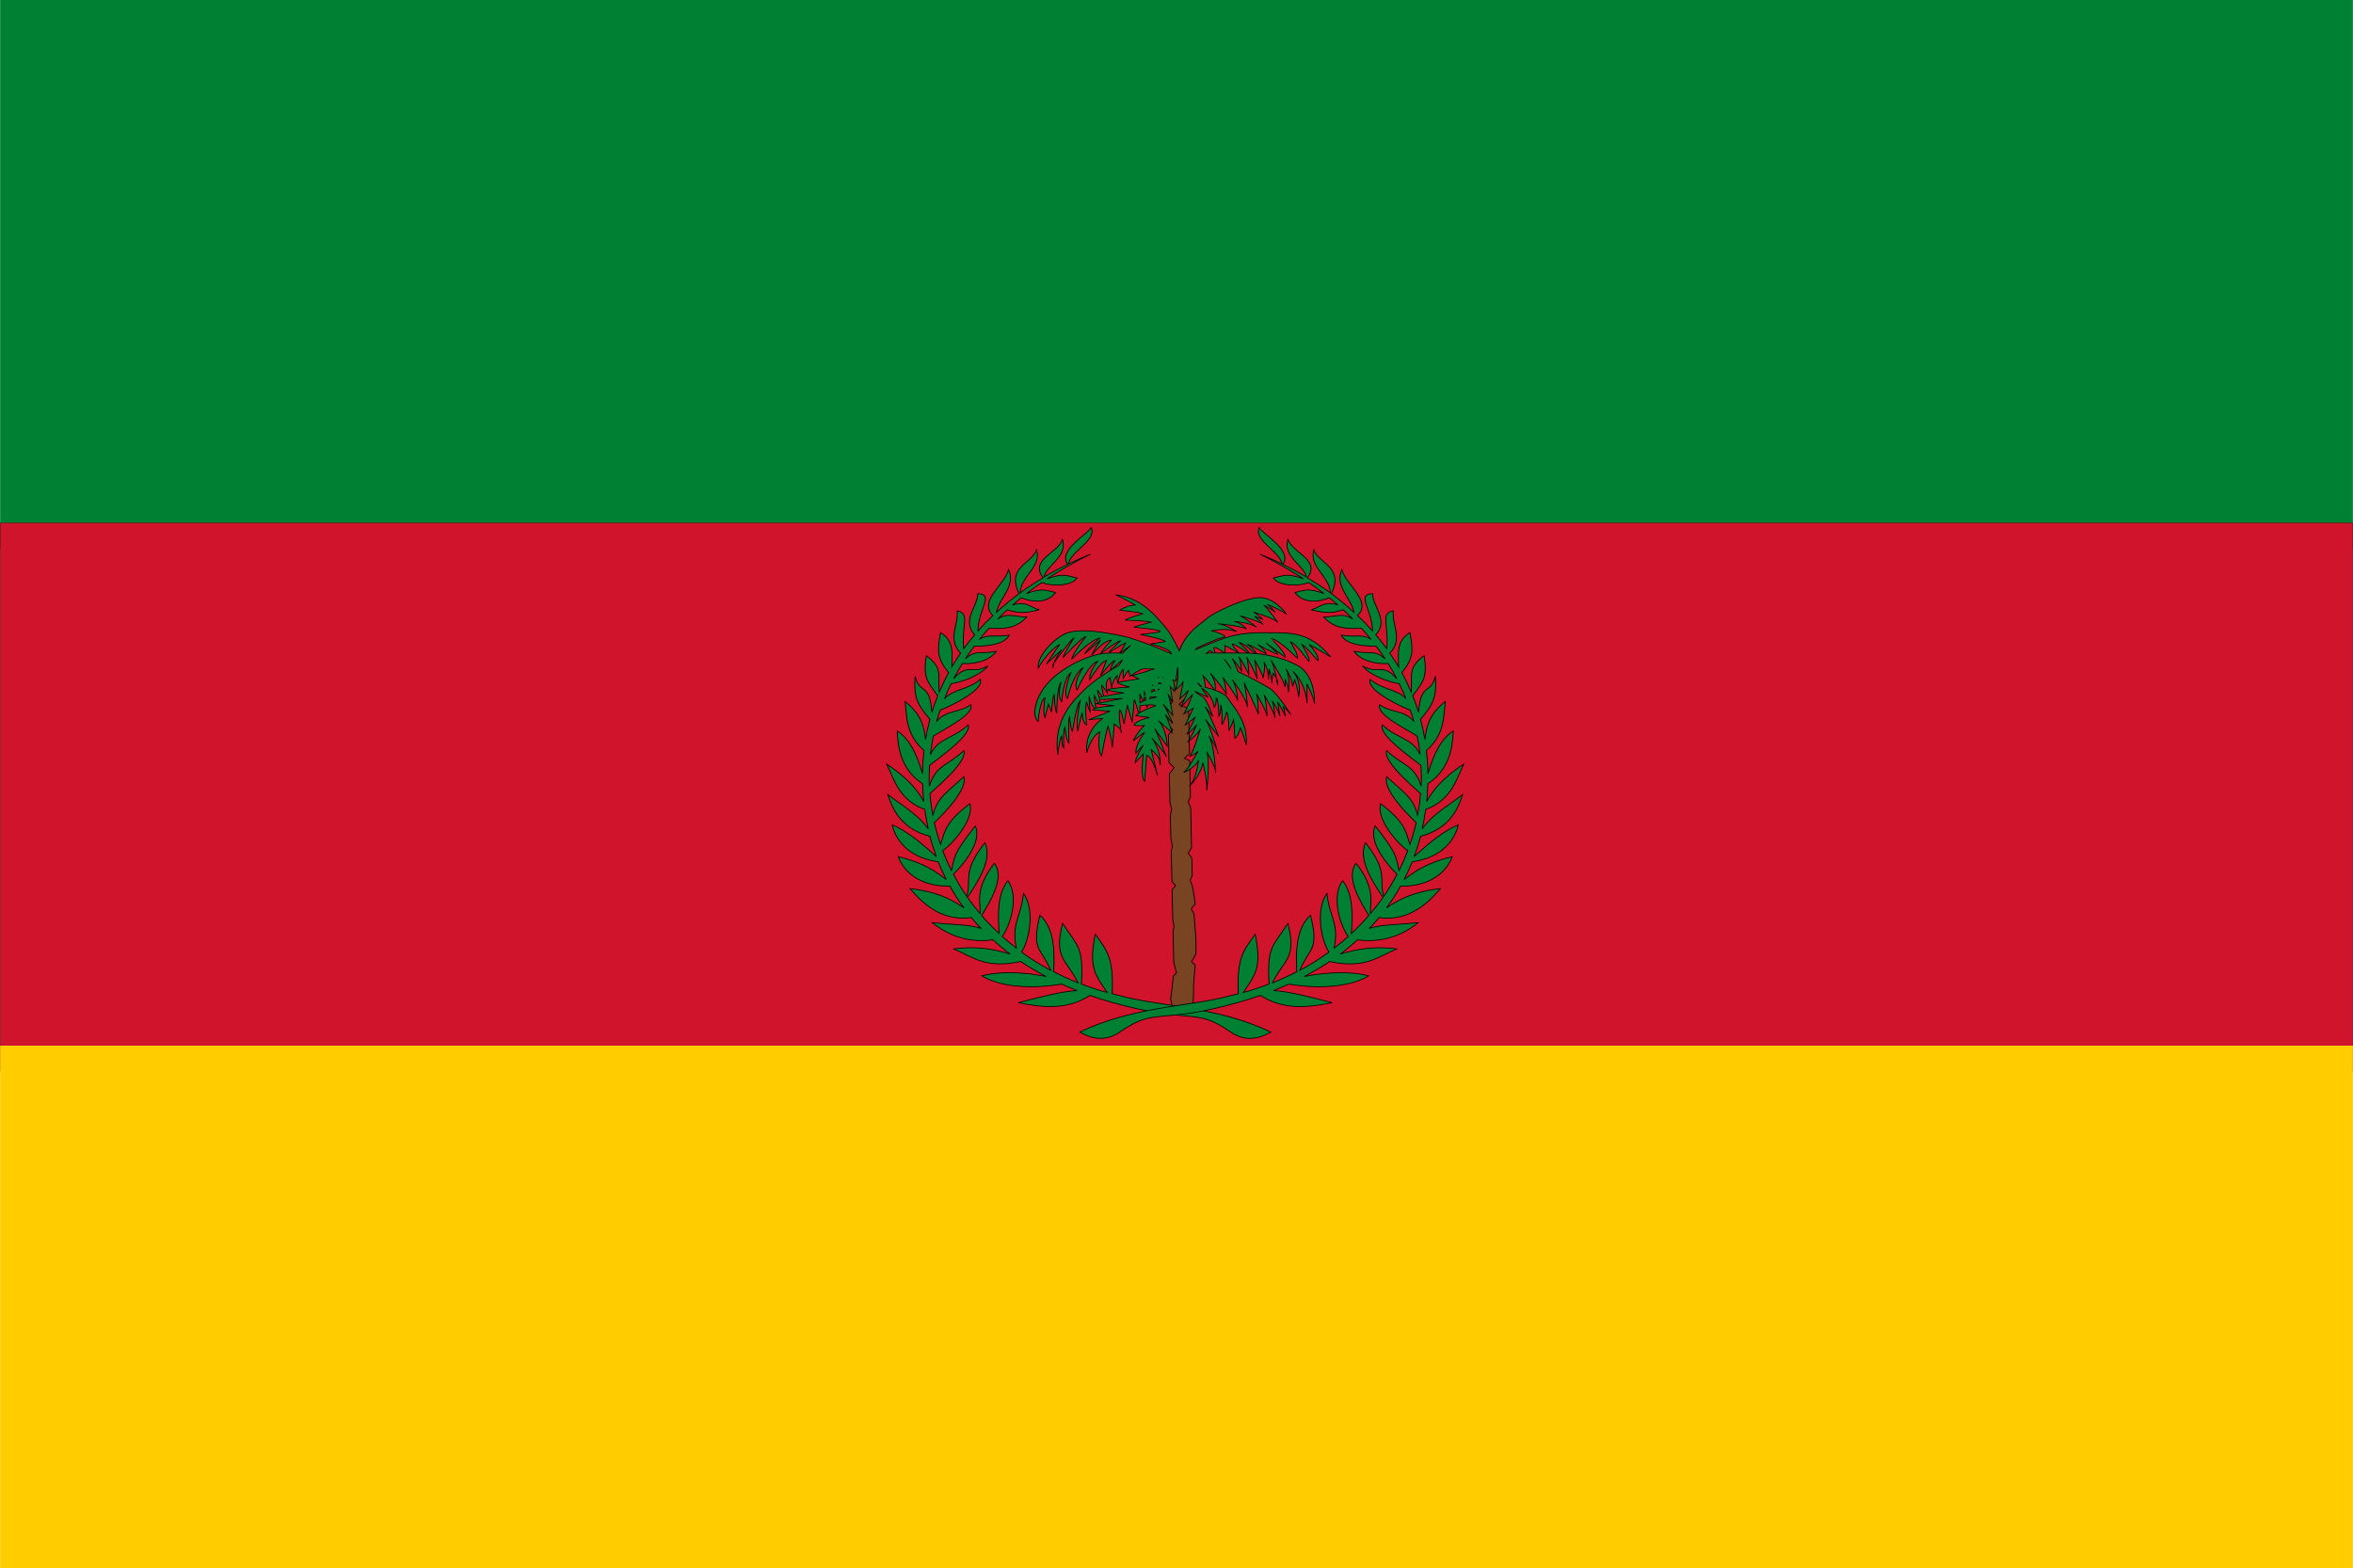 <?xml version="1.0" encoding="UTF-8" standalone="no"?>
<!-- Created with Inkscape (http://www.inkscape.org/) -->

<svg
   xmlns:dc="http://purl.org/dc/elements/1.1/"
   xmlns:cc="http://creativecommons.org/ns#"
   xmlns:rdf="http://www.w3.org/1999/02/22-rdf-syntax-ns#"
   xmlns:svg="http://www.w3.org/2000/svg"
   xmlns="http://www.w3.org/2000/svg"
   xmlns:sodipodi="http://sodipodi.sourceforge.net/DTD/sodipodi-0.dtd"
   xmlns:inkscape="http://www.inkscape.org/namespaces/inkscape"
   width="900.094"
   height="600"
   id="svg23286"
   version="1.1"
   inkscape:version="0.48.2 r9819"
   sodipodi:docname="Documento nuevo 11">
  <defs
     id="defs23288" />
  <sodipodi:namedview
     id="base"
     pagecolor="#ffffff"
     bordercolor="#666666"
     borderopacity="1.0"
     inkscape:pageopacity="0.0"
     inkscape:pageshadow="2"
     inkscape:zoom="0.53295625"
     inkscape:cx="558.26094"
     inkscape:cy="310.83061"
     inkscape:document-units="px"
     inkscape:current-layer="layer1"
     showgrid="false"
     fit-margin-top="0"
     fit-margin-left="0"
     fit-margin-right="0"
     fit-margin-bottom="0"
     inkscape:window-width="1280"
     inkscape:window-height="974"
     inkscape:window-x="-8"
     inkscape:window-y="-8"
     inkscape:window-maximized="1" />
  <g
     inkscape:label="Capa 1"
     inkscape:groupmode="layer"
     id="layer1"
     transform="translate(215.766,47.638)">
    <g
       id="g23227"
       transform="translate(8619.837,-1741.954)">
      <g
         id="g12775-1"
         transform="translate(-7091.135,6.133)">
        <rect
           style="fill:#008033;fill-opacity:1"
           id="rect5621-740-7"
           height="210"
           width="900"
           x="-1744.417"
           y="1688.184" />
        <rect
           style="fill:#cf142b;fill-opacity:1;stroke:#000000;stroke-width:0.1;stroke-miterlimit:4;stroke-opacity:1;stroke-dasharray:none"
           id="rect5623-94-4"
           height="210"
           width="900"
           y="1888.184"
           x="-1744.417" />
        <rect
           style="fill:#ffcc00;fill-opacity:1"
           id="rect5625-8-0"
           height="200"
           width="900"
           y="2088.184"
           x="-1744.417" />
      </g>
      <g
         transform="translate(-2.6026669e-5,4.7638021e-6)"
         id="g23201">
        <g
           id="g23056"
           transform="matrix(0.346,0,0,0.31,-5556.503,1109.783)"
           style="stroke-width:0.916;stroke-miterlimit:4;stroke-dasharray:none">
          <path
             id="path11860"
             style="fill:#784421;fill-opacity:1;stroke:#000000;stroke-width:0.916;stroke-miterlimit:4;stroke-opacity:1;stroke-dasharray:none;display:inline"
             d="m -8163.901,2723.845 c 0.135,6.752 0.236,13.505 0.371,20.256 l -10.235,10.777 10.606,5.189 c 0.368,18.459 0.751,36.919 1.112,55.38 l -5.636,5.887 5.785,2.794 c 0.287,14.703 0.604,29.402 0.89,44.105 l -2.529,7.043 2.752,6.827 c 0.324,16.665 0.633,33.328 0.964,49.992 l -3.788,6.144 4.084,6.428 c 0.142,7.152 0.31,14.302 0.445,21.453 l -2.268,5.53 2.491,7.641 c 0,0.066 0,0.133 0,0.2 1.371,7.346 2.395,14.704 3.115,22.052 -6.516,5.957 -3.805,6.743 -1.407,11.347 1.081,17.067 2.917,32.952 2.074,50.02 l -4.752,9.479 4.01,4.091 c -0.521,8.293 -1.129,16.555 -1.706,24.846 0.095,8.895 -0.192,17.13 -0.742,24.946 l -1.77,7.427 -20.218,-1.937 -2.634,-13.473 c 1.091,-9.068 2.113,-18.427 2.967,-28.139 l 3.526,-4.107 -3.082,-12.757 c -0.26,-12.505 -0.479,-25.013 -0.742,-37.519 l 0.993,-6.985 -1.289,-7.284 c -0.265,-12.674 -0.556,-25.344 -0.816,-38.018 l 3.856,-4.989 -4.005,-5.189 c -0.258,-12.541 -0.554,-25.078 -0.816,-37.618 l 1.272,-5.702 -1.643,-9.366 c -0.204,-9.713 -0.389,-19.424 -0.593,-29.137 l 1.437,-6.742 -1.808,-8.724 c -0.252,-11.908 -0.489,-23.815 -0.742,-35.723 l 5.322,-7.354 -5.618,-6.316 c -0.243,-11.442 -0.498,-22.884 -0.742,-34.326 l 4.746,-6.187 -5.043,-6.486 c -0.15,-7.018 -0.295,-14.037 -0.445,-21.055 l 5.191,-6.785 -5.488,-7.085 c -0.148,-6.95 -0.297,-13.904 -0.445,-20.855 7.65,7e-4 15.339,0 22.991,0 z"
             inkscape:connector-curvature="0" />
          <path
             id="21727592"
             style="fill:#008033;fill-opacity:1;stroke:#000000;stroke-width:0.916;stroke-miterlimit:4;stroke-dasharray:none;display:inline"
             d="m -8243.395,2619.643 c -10e-5,-1e-4 16.923,9.053 21.257,12.518 0,0 -10.473,0.914 -16.974,6.546 -1e-4,0 20.611,1.707 25.306,4.307 -1e-4,-1e-4 -16.627,5.21 -19.155,7.81 0,0 24.242,0.851 28.576,2.584 -1e-4,0 -14.46,3.921 -19.154,6.087 0,0 25.998,2.6 28.887,4.766 2.889,1.733 -21.646,4.307 -21.646,4.307 0,0 24.519,5.205 27.408,8.671 l -16.273,3.043 c -10e-5,0 21.681,5.184 23.125,12.117 10e-5,0 -35.753,-17.776 -54.894,-22.108 -19.141,-4.333 -49.431,-10.821 -64.238,-1.723 -14.807,8.665 -29.631,29.011 -28.187,41.575 0,0 9.019,-19.494 23.826,-29.459 l -14.794,24.291 16.974,-17.744 c -1e-4,0 -6.154,9.148 -8.487,16.251 2.56,-4.034 18.55,-28.952 21.88,-30.55 -10e-5,0 -10.546,18.601 -11.991,24.233 -1e-4,0 21.333,-26.013 25.306,-26.013 -1e-4,0 -14.05,19.504 -15.495,27.736 -10e-5,0 20.594,-24.223 31.068,-25.956 -1e-4,0 -14.807,14.268 -16.974,19.467 l 17.675,-16.883 c 0,0 -9.011,15.139 -9.733,18.605 -10e-5,0 11.895,-17.739 21.646,-18.605 0,0 -10.469,12.55 -11.913,16.883 0,0 16.979,-15.155 22.035,-16.021 0,0 -10.164,9.966 -12.692,14.299 0,0 14.842,-10.415 18.454,-11.715 l -6.463,12.518 11.913,-9.475 -9.032,9.532 0.389,0.057 c -1.113,-0.04 -2.181,-0.087 -3.27,-0.115 -8.631,-0.221 -16.424,-0.043 -21.335,0.919 -17.696,3.466 -59.993,23.391 -70.467,58.918 -5.779,19.496 1.479,24.693 1.479,24.693 0,0 1.413,-25.993 7.553,-29.459 -10e-5,0 -2.889,19.927 0,24.693 l 3.66,-16.883 3.582,9.934 c 0,0 0.714,-16.852 2.881,-22.051 0,0 0.714,21.237 2.881,22.97 -10e-5,0 -0.306,-30.765 4.75,-38.13 -1e-4,0 -4.716,17.735 0.701,24.233 -1e-4,0 1.455,-28.614 10.122,-35.546 -10e-5,0 -9.438,24.709 -3.66,31.641 -1e-4,1e-4 5.446,-29.898 17.364,-38.13 0,0 -11.908,18.638 -6.852,27.736 -1e-4,0 12.624,-32.08 22.736,-35.546 0,0 -10.087,14.305 -8.643,22.97 -1e-4,0 11.875,-22.965 18.376,-23.831 l -6.463,18.663 c 0,0 11.912,-17.796 15.884,-18.663 0,0 -5.422,8.708 -5.061,12.174 0,0 10.503,-10.436 13.393,-13.035 l -3.504,6.546 c -2.829,1.728 -6.234,3.968 -9.889,6.489 -9.158,6.318 -19.962,14.68 -28.187,23.372 -14.446,15.597 -35.034,38.975 -29.978,80.567 -10e-5,0 2.193,-21.237 4.36,-22.97 -1e-4,0 0.013,13.025 2.18,14.758 0,0 -0.765,-22.088 1.402,-25.554 -10e-5,0 1.471,17.734 4.36,19.467 0,0 -0.744,-29.438 0.701,-32.904 -10e-5,0 1.103,15.573 3.27,18.606 0,-1e-4 4.309,-33.798 8.643,-38.13 0,0 -5.048,22.564 -2.881,37.728 0,0 3.617,-19.478 5.061,-22.51 0,0 -0.023,11.694 4.672,15.16 -10e-5,0 -1.806,-22.965 0,-28.597 -10e-5,0 2.193,8.238 4.36,13.437 0,0 -2.124,-16.92 -1.401,-20.386 -10e-5,1e-4 1.736,11.056 6.385,15.045 -1.311,0.514 -2.238,1.087 -2.492,1.723 l 19.154,1.608 -23.515,10.509 15.573,-1.608 c -1e-4,0 -20.565,14.082 -17.675,42.264 -1e-4,0 3.618,-18.537 14.093,-25.784 0,-10e-5 -2.594,22.959 2.102,29.803 -1e-4,0 5.074,-30.598 7.241,-36.637 0,0 4.75,19.096 4.75,26.128 0.177,-2.247 2.102,-26.25 2.102,-28.942 0,0 5.472,3.888 7.319,7.982 -0.963,-6.559 -2.533,-22.282 -1.48,-24.922 1.445,-3.221 4.983,16.94 4.983,16.94 l 3.66,-23.372 5.373,21.362 c 0,0 2.18,-25.378 2.18,-27.794 0,-2.331 3.609,11.142 5.061,16.596 -1.403,1.001 -2.54,1.99 -3.192,2.929 -10e-5,0 2.363,0.386 4.205,0.689 0,0.01 0.078,0.287 0.078,0.287 0,0 -10e-5,-0.281 0,-0.287 3.9,0.642 9.053,1.493 10.512,1.493 -1e-4,0 -15.53,4.333 -16.974,9.532 0,0 8.663,1.733 11.913,0 -1e-4,0 -9.725,10.802 -12.614,19.467 0,-10e-5 9.002,-8.661 12.614,-10.394 -1e-4,-1e-4 -10.455,14.723 -9.733,25.554 l 8.254,-9.934 c 0,0 -9.032,16.017 -9.032,21.649 l 9.032,-10.853 c 0,-1e-4 -3.577,29.491 1.479,33.823 l 2.18,-32.1 c -10e-5,0 5.774,0 11.913,24.693 l -6.852,-31.584 c -10e-5,0 9.733,7.785 9.733,16.883 10e-5,8.665 2.886,-13.418 -9.032,-31.182 -1e-4,0 12.808,15.364 16.04,23.085 -1.37,-4.06 -9.53,-28.307 -12.848,-34.627 l 13.782,21.477 c 1e-4,-10e-5 -0.313,-20.573 -9.577,-31.354 l 15.028,14.93 c 1e-4,0 -4.174,-16.297 -7.631,-22.683 l 8.331,11.37 c 1e-4,0 -6.421,-17.947 -10.823,-24.176 l 10.823,13.782 c 1e-4,0 -2.746,-19.226 -5.373,-26.358 l 5.373,9.934 -2.881,-19.065 5.061,6.029 c 0,1e-4 -0.346,-11.271 -1.791,-13.437 -1.445,-2.166 2.881,0.919 2.881,0.919 l 2.102,-17.342 c 1e-4,0 1.842,15.172 -2.492,27.736 0,0 6.915,-5.354 8.643,-10.164 l -3.582,21.419 9.421,-10.394 -8.331,20.788 13.003,-16.021 c 1e-4,0 -7.955,22.933 -10.122,24.233 -2.528,1.733 10.823,-6.948 10.823,-6.948 l -9.032,20.845 c 1e-4,0 6.83,-5.196 11.212,-10.107 -3.285,7.637 -7.843,19.498 -9.422,21.477 0.897,-0.732 8.123,-6.686 10.979,-12.059 -2.012,5.132 -7.536,19.038 -10.2,21.879 10e-5,0 11.686,-9.793 14.249,-16.768 -1.284,4.861 -8.208,30.632 -12.147,34.57 1e-4,-1e-4 7.469,-3.982 9.577,-6.719 -1.459,2.974 -11.348,22.969 -16.04,26.186 1e-4,0 12.612,-5.195 16.585,-15.16 1e-4,0 -2.177,23.378 -10.122,32.043 1e-4,0 12.705,-13.402 14.872,-28.999 10e-5,0 5.366,22.961 4.282,34.225 0,-10e-5 3.973,-35.965 0,-47.662 0,-1e-4 8.056,14.945 9.577,22.74 -0.322,-6.504 -1.807,-32.104 -7.163,-42.035 2.188,3.296 6.888,10.781 9.188,17.687 -2.125,-8.312 -7.9,-29.763 -13.003,-38.302 l 14.794,21.305 c 1e-4,0 -9.294,-25.762 -15.106,-36.809 l 8.254,11.657 c 0,0 -6.546,-22.093 -11.602,-24.693 -5.056,-2.599 -7.942,-6.087 -7.942,-6.087 l 14.094,6.948 c 0,0 -2.958,-5.048 -6.696,-10.853 12.498,7.742 13.938,23.716 13.938,23.716 2.167,-2.416 2.18,-11.657 2.18,-11.657 2.89,2.818 2.881,22.511 2.881,22.511 2.167,-2.818 2.18,-14.069 2.18,-14.069 2.167,6.844 1.09,24.118 1.09,24.118 1.806,0 5.373,-15.275 5.373,-15.275 2.529,3.623 2.57,22.568 2.57,22.568 2.167,-3.221 5.061,-13.322 5.061,-13.322 0.723,3.221 1.402,22.97 1.402,22.97 3.251,-0.805 6.151,-12.863 6.151,-12.863 1.445,2.416 6.541,21.305 6.541,21.305 1.445,-29.792 -13.409,-45.461 -20.634,-57.941 -2.594,-4.13 -7.955,-7.244 -13.86,-9.59 0.487,-3.031 1.146,-11.592 -5.295,-21.075 10e-5,0 16.669,21.242 17.753,26.875 0,0 -1.269,-16.353 -3.971,-21.764 2.141,3.192 14.926,22.286 16.585,28.655 0,0 -0.871,-16.209 -5.918,-25.497 4.661,6.946 15.059,23.339 16.741,33.766 0,0 -1.42,-20.624 -3.893,-30.205 2.896,6.661 13.897,32.006 15.806,38.876 0,0 0.05,-19.282 -2.18,-25.152 1.696,3.128 10.543,19.626 11.835,27.449 -0.17,-3.606 -1.018,-19.667 -3.348,-26.358 2.814,5.418 11.537,22.511 12.147,28.368 1e-4,0 -1.236,-16.43 -3.115,-20.788 1.234,2.056 7.196,12.283 8.565,18.95 l -2.57,-17.629 c 0,0 6.915,12.561 8.643,17.744 l -2.491,-12.117 c 1e-4,0 6.156,6.512 8.487,9.82 -2.287,-3.805 -15.912,-26.294 -21.88,-31.067 -4.738,-3.59 -22.585,-14.54 -36.362,-21.592 -0.564,-1.744 -3.808,-11.413 -6.696,-16.423 3.45,4.442 10.059,13.182 10.589,16.366 1e-4,0 -1.095,-13.381 -2.959,-18.491 2.412,4.367 10.285,18.824 10.901,23.257 1e-4,0 -0.604,-17.451 -2.414,-22.798 1.408,2.802 10.777,21.482 11.446,27.104 0,0 -1.514,-21.232 -2.959,-23.831 0,0 9.577,17.143 9.577,22.855 0.41,-2.042 2.502,-13.064 1.012,-20.328 2.367,5.17 5.433,13.476 4.983,21.305 l 0.701,-12.576 c 0,0 2.751,10.325 2.959,15.217 0.423,-3.444 1.402,-9.992 1.402,-9.992 0,0 2.107,2.766 3.659,6.317 -1.29,-7.194 -3.345,-17.006 -5.762,-22.166 2.176,3.853 13.407,23.931 14.716,30.607 1.445,6.499 0.701,-7.408 0.701,-7.408 0,0 3.66,7.79 3.66,16.021 0,0 2.348,-16.57 -2.57,-28.368 3.08,5.347 6.643,13.099 7.241,21.477 l 2.18,-8.269 c 0,0 3.638,9.983 4.36,21.247 0,0 4.322,-17.777 -6.151,-31.641 0,0 13.689,12.996 15.495,38.991 l 0,-23.372 c 0,0 7.609,16.868 8.332,24.233 0,0 1.466,-33.778 -17.675,-46.342 -14.915,-9.453 -32.248,-13.886 -46.874,-15.39 -1.629,-6.036 -10.2,-11.715 -10.2,-11.715 5.78,2.013 21.335,12.059 21.335,12.059 -1.445,-5.636 -9.421,-11.657 -9.421,-11.657 5.057,3.623 22.035,12.461 22.035,12.461 0,-2.223 -7.918,-9.781 -12.692,-14.127 1.635,1.368 3.625,2.999 8.332,6.891 10.837,8.857 12.692,10.451 12.692,10.451 10e-5,-6.442 -15.573,-22.913 -15.573,-22.912 8.669,0.805 28.887,24.118 28.887,24.118 1.445,-4.429 -7.553,-20.099 -7.553,-20.099 6.141,1.61 20.245,24.118 20.245,24.118 2.89,-2.416 -7.631,-20.903 -7.631,-20.903 3.974,1.61 17.753,20.099 17.753,20.099 1.445,-7.649 -9.811,-20.099 -9.811,-20.099 5.418,2.818 23.904,15.275 23.904,15.275 -26.009,-35.026 -49.523,-28.998 -80.589,-29.803 -31.138,1.224 -43.986,9.773 -69.305,21.27 l 2.809,-3.009 c 3.612,-1.3 8.721,-4.307 8.721,-4.307 l 10.434,-4.766 c 0.722,-0.867 7.622,-3.038 10.512,-3.905 3.25,-0.867 -9.738,-7.35 -14.794,-7.35 0,0 17.302,-4.771 28.498,0.861 0,0 -12.667,-9.125 -21.335,-9.992 0,0 25.268,2.59 31.768,6.489 1e-4,0 -5.008,-7.34 -13.315,-9.073 1e-4,0 16.221,0.883 24.527,6.948 1e-4,0 -12.351,-11.455 -18.064,-13.954 2.861,0.833 19.355,5.692 25.306,10.451 1e-4,0 -4.854,-6.035 -9.11,-9.877 4.144,1.836 9.11,3.847 9.11,3.847 1e-4,0 -6.461,-6.964 -10.434,-9.13 0,0 22.373,7.377 26.707,12.576 0,0 -10.786,-16.903 -15.417,-21.132 3.074,1.84 10.569,6.427 12.77,8.843 -0.763,-1.001 -6.915,-9.004 -8.954,-9.82 0,0 16.279,7.408 21.335,12.174 0,0 -14.808,-23.883 -33.949,-19.984 -19.502,3.033 -49.137,19.979 -54.193,25.611 -5.056,5.199 -23.427,16.89 -30.289,39.853 0,0 -8.711,-21.227 -15.573,-29.459 -6.501,-7.798 -23.446,-35.953 -54.505,-39.853 z m 177.374,102.905 c 0.828,4.618 1.402,8.441 1.402,8.441 0.614,-2.761 -0.255,-5.819 -1.402,-8.441 z m -171.923,64.373 c 0.358,2.441 0.623,3.78 0.623,2.469 -1e-4,-0.811 -0.251,-1.644 -0.623,-2.469 z m -73.893,-83.438 c -0.217,0.342 -0.934,1.493 -0.934,1.493 0,0 -1.083,9.516 0,2.584 0.062,-1.19 0.451,-2.604 0.934,-4.077 z m 204.626,-25.037 c 4.972,0.693 15.046,10.738 17.909,13.667 -2.278,-0.217 -4.5,-0.378 -6.619,-0.459 -3.248,-5.156 -11.29,-13.208 -11.29,-13.208 z m -7.397,1.895 c 0.122,-0.025 0.319,0.039 0.545,0.115 2.819,0.314 12.605,7.786 16.896,11.14 -0.984,-0.027 -1.941,-0.057 -2.881,-0.057 -1.969,0 -4.873,-0.039 -7.319,-0.057 -0.514,-0.614 -9.013,-10.776 -7.241,-11.14 z m -8.176,1.723 15.183,9.418 c -4.609,-0.034 -9.546,-0.04 -15.183,-0.057 l 0,-9.36 z m -11.212,2.412 c 2.025,0 9.78,6.118 10.823,6.948 -3.551,-0.01 -6.984,-0.03 -10.667,0 -0.799,-2.594 -1.945,-6.948 -0.156,-6.948 z m -1.012,6.948 c -10.905,0.106 -0.125,-0.405 -8.434,0.516 6.106,-4.968 1.114,-4.729 8.434,-0.516 z m 11.835,8.154 c 2.734,3.646 5.827,8.161 6.774,11.083 -0.02,-0.01 -0.058,0.01 -0.078,0 -0.384,-0.711 -3.321,-6.146 -6.696,-11.083 z m -89.933,11.428 c 1.548,0 6.597,0 12.225,0 -6.699,2.426 -14.772,5.243 -24.527,8.326 l 7.241,4.02 c -10e-5,0 -18.04,3.214 -22.736,4.02 -0.114,0.032 -0.149,0.078 -0.234,0.115 0.255,-1.309 2.932,-14.737 5.684,-15.562 l 0,11.657 c 0,0 3.623,-9.063 6.151,-10.796 l 1.401,7.35 c 0,0 11.544,-9.13 14.794,-9.13 z m 65.328,7.752 c 2.276,2.632 9.986,11.717 13.003,18.146 -3.273,-1.239 -6.633,-2.303 -9.811,-3.101 -0.246,-4.395 -0.955,-11.608 -3.192,-15.045 z m -94.215,0.517 c 0,0 -0.613,5.586 0.623,8.327 -2.092,1.482 13.081,5.8 13.081,5.8 -10e-5,0 -21.659,1.26 -23.826,3.273 -2.167,1.61 17.675,4.02 17.675,4.02 0,0 -13.663,2.028 -22.581,4.192 -1.006,-4.889 -2.469,-12.331 -1.947,-13.897 l 6.541,10.394 c -10e-5,0 -5.093,-15.192 2.492,-19.524 l 1.869,12.576 c 0,0 1.017,-9.961 6.073,-15.16 z m 45.317,1.838 c 0.025,-0.042 0.209,0.298 0.467,0.689 -0.084,0 -0.148,0 -0.234,0 -0.01,-0.015 0.01,-0.043 0,-0.057 -0.18,-0.403 -0.253,-0.599 -0.234,-0.632 z m 5.217,0.689 c 0.131,0.026 0.26,0.032 0.389,0.057 0,0 -0.348,0 -0.389,0 l 0,-0.057 z m 120.378,4.594 c -0.193,1.584 -0.308,2.654 -0.078,1.55 0.081,-0.39 0.095,-0.942 0.078,-1.55 z m -82.069,1.665 4.438,4.824 c -0.519,-0.111 -0.909,-0.188 -1.402,-0.287 -1,-1.516 -2.001,-3.06 -3.037,-4.537 z m -42.981,0.23 c 1.266,0.068 2.423,0.195 2.959,0.517 1e-4,0 -1.253,0.236 -3.037,0.689 0.028,-0.416 0.057,-0.806 0.078,-1.206 z m -6.618,2.469 c 0.055,0.177 0.172,0.438 0.234,0.632 -0.077,0.026 -0.156,0.031 -0.234,0.057 0.01,-0.254 0.01,-0.462 0,-0.689 z m 5.918,5.283 c 0.567,8e-4 1.09,0.037 1.479,0.115 10e-5,0 -0.964,0.361 -1.557,0.574 0.028,-0.246 0.05,-0.438 0.078,-0.689 z m -4.049,0.344 c 0.269,0.766 0.284,0.875 0.545,1.608 -1.149,0.453 -2.354,0.929 -3.66,1.493 0.197,-0.922 0.465,-1.778 0.623,-2.642 0.86,-0.148 1.687,-0.348 2.492,-0.459 z m -62.758,0.632 4.983,8.212 c -1.378,0.363 -2.544,0.733 -3.504,1.091 -0.848,-3.867 -1.658,-8.016 -1.48,-9.303 z m 51.78,1.55 c 0.141,1.122 0.408,2.92 0.623,4.537 -0.252,0.151 -0.465,0.308 -0.701,0.459 0.102,-1.768 0.132,-3.567 0.078,-4.996 z m -5.295,3.216 c 0.143,0.177 1.034,2.273 2.025,4.651 -0.022,0.039 -0.058,0.076 -0.078,0.115 0,0 0.076,3e-4 0.078,0 0.848,2.037 1.404,3.36 1.791,4.307 -1.305,0.653 -2.555,1.313 -3.582,2.067 0.012,-4.789 -0.018,-9.245 -0.156,-10.623 -0.136,-0.403 -0.122,-0.572 -0.078,-0.517 z m -50.066,2.182 c -10e-5,0 2.431,6.862 5.139,9.188 l -3.737,0.804 20.556,2.412 c 0,0 -13.358,0.982 -20.089,3.101 -0.662,-3.061 -2.467,-11.914 -1.869,-15.505 z m 65.094,1.493 c 1.727,-0.041 3.171,0.013 3.893,0.23 0,0 -3.572,0.842 -7.786,2.24 0.223,-0.832 0.403,-1.436 0.623,-2.297 1.133,-0.074 2.266,-0.149 3.27,-0.172 z m -8.721,0.632 c 0.221,1.642 0.252,1.864 0.467,3.446 -0.735,0.303 -1.473,0.585 -2.18,0.919 0.118,-1.032 0.282,-1.966 0.467,-4.25 0.364,-0.038 0.84,-0.074 1.246,-0.115 z m -25.384,1.436 -24.372,5.283 c -0.14,-0.562 -0.622,-2.301 -1.09,-4.307 1.354,0.088 3.102,0.084 5.061,0.057 l 0.623,1.034 c 0,0 -0.209,-0.918 -0.234,-1.034 8.361,-0.136 20.011,-1.034 20.011,-1.034 z m 29.51,7.867 c 3.513,-0.076 6.466,0.174 7.008,1.149 10e-5,0 -10.719,4.16 -17.286,8.441 0.034,-2.547 0.051,-4.43 0.078,-8.843 1.968,-0.223 4.648,-0.474 7.319,-0.632 0.105,0.763 0.467,3.273 0.467,3.273 0,0 0.488,-1.569 1.012,-3.331 0.462,-0.019 0.953,-0.048 1.401,-0.057 z m 75.45,56.736 c 0.403,1.586 0.934,3.733 0.934,3.733 -0.18,-1.192 -0.52,-2.429 -0.934,-3.733 z m -2.102,24.52 c 0.026,0.564 0.156,2.182 0.156,2.182 0.072,-0.604 -0.027,-1.344 -0.156,-2.182 z"
             inkscape:connector-curvature="0" />
        </g>
        <g
           id="g22128"
           transform="matrix(1.208,0,0,1.105,1736.644,696.89)"
           style="fill:#008033;fill-opacity:1;stroke:#000000;stroke-width:0.26;stroke-miterlimit:4;stroke-dasharray:none">
          <path
             d="m -8406.267,1085.29 c 1.579,4.632 -6.349,7.954 -7.304,12.602 2.287,-1.221 4.647,-2.336 7.018,-3.389 -4.97,2.637 -9.544,5.508 -13.747,8.544 5.366,-2.142 6.305,-1.047 9.498,-0.286 -1.767,2.685 -7.58,3.062 -11.169,1.527 -1.684,1.266 -3.312,2.543 -4.869,3.866 5.147,-2.062 6.066,-1.131 9.213,-0.381 -2.65,3.892 -7.407,3.362 -10.883,1.813 -0.938,0.832 -1.832,1.678 -2.722,2.53 4.229,-1.68 6.072,1.106 8.496,1.623 -5.136,1.454 -7.326,1.013 -10.166,0 -1.051,1.055 -2.028,2.117 -3.008,3.198 3.43,-2.399 5.468,-0.557 9.213,-0.716 -2.918,3.43 -5.909,4.317 -11.981,3.914 -1.068,1.295 -2.08,2.587 -3.055,3.914 2.957,-2.161 4.875,-0.581 9.451,-1.527 -1.654,3.614 -7.898,3.762 -11.075,3.866 -0.983,1.438 -1.937,2.877 -2.815,4.344 3.444,-3.287 4.813,-1.539 9.833,-2.578 -2.245,3.367 -7.024,4.464 -10.788,4.201 -0.996,1.75 -1.917,3.515 -2.769,5.299 4.673,-5.764 5.756,-1.235 10.884,-4.487 -2.296,3.268 -8.604,5.766 -11.647,6.158 -0.771,1.717 -1.46,3.463 -2.1,5.202 2.882,-3.429 7.632,-3.058 11.312,-6.683 1.321,3.61 -9.203,9.213 -12.697,10.645 -0.411,1.331 -0.809,2.672 -1.146,4.01 2.79,-4.064 7.446,-3.057 10.836,-5.871 1.161,3.441 -8.334,8.283 -11.887,10.883 -0.391,2.134 -0.694,4.262 -0.906,6.396 2.491,-5.893 7.282,-5.404 11.981,-10.311 1.164,3.48 -8.688,10.922 -12.268,14.034 -0.125,2.434 -0.151,4.839 -0.048,7.256 2.017,-7.45 5.91,-7.118 10.931,-12.362 1.181,3.497 -7.455,11.621 -10.74,14.844 0.191,2.568 0.513,5.113 0.955,7.638 1.291,-6.412 4.868,-8.314 9.785,-13.462 1.189,4.541 -6.293,12.681 -9.355,15.896 0.535,2.569 1.215,5.095 2.005,7.591 1.405,-5.371 1.994,-7.987 9.261,-14.177 1.396,5.267 -5.002,13.511 -8.593,16.276 0.815,2.344 1.731,4.666 2.769,6.922 1.144,-5.009 0.331,-5.437 7.542,-15.467 2.329,5.637 -3.995,13.588 -6.922,16.708 1.263,2.617 2.646,5.217 4.2,7.685 1.706,-5.915 -1.697,-8.175 5.777,-18.567 2.569,5.982 -2.653,14.104 -5.538,18.902 1.233,1.934 2.601,3.805 4.011,5.632 0.182,-3.99 -1.782,-8.623 4.533,-17.423 3.368,4.907 -1.35,13.276 -4.057,18.043 1.72,2.182 3.571,4.252 5.537,6.254 -0.377,-6.893 -0.529,-13.624 2.769,-18.282 3.422,4.986 1.191,14.77 -1.767,19.332 1.437,1.408 2.928,2.754 4.487,4.058 -1.733,-8.387 1.511,-10.896 2.243,-18.949 3.385,4.932 2.232,15.264 -0.62,20.286 2.902,2.298 5.971,4.439 9.261,6.348 -3.14,-8.052 -6.222,-6.823 -3.438,-19.094 3.785,3.708 4.86,10.072 4.345,19.524 2.488,1.403 5.035,2.707 7.732,3.866 -3.909,-8.559 -7.703,-8.292 -4.917,-20.573 4.92,8.207 6.611,7.937 5.968,21.003 2.631,1.086 5.343,2.076 8.161,2.911 -4.002,-6.563 -5.83,-8.665 -3.771,-20.19 3.393,5.434 5.883,7.53 5.347,20.621 0.718,0.196 1.418,0.392 2.147,0.571 12.344,3.884 30.588,3.547 48.068,12.698 -5.646,3.471 -9.586,2.34 -12.983,-0.239 -11.15,-8.465 -12.368,-2.313 -37.186,-10.024 -2.449,-0.761 -4.789,-1.563 -7.064,-2.435 -7.348,5.151 -14.862,4.22 -22.673,2.53 6.723,-1.908 13.483,-3.903 18.567,-4.2 -1.68,-0.724 -3.288,-1.461 -4.869,-2.243 -12.977,2.374 -21.746,-0.352 -25.251,-2.865 6.385,-1.812 14.33,-1.076 20.336,0.239 -2.861,-1.635 -5.516,-3.373 -8.021,-5.202 -11.352,2.706 -15.59,-1.832 -21.193,-4.345 6.979,-1.117 13.109,0.176 17.805,1.767 -1.934,-1.576 -3.734,-3.229 -5.442,-4.917 -9.87,1.468 -16.36,-3.494 -19.235,-5.966 7.081,0.8 11.521,0.642 15.417,1.956 -1.053,-1.211 -2.053,-2.469 -3.007,-3.723 -10.371,1.695 -16.816,-6.765 -19.428,-10.023 7.619,0.971 12.419,3.149 17.089,6.729 -1.654,-2.451 -3.123,-4.969 -4.439,-7.542 -11.478,0.117 -15.35,-7.079 -16.372,-10.215 5.232,1.43 9.707,3.163 15.227,7.924 -0.949,-2.027 -1.819,-4.077 -2.578,-6.158 -11.281,-1.694 -14.066,-10.055 -14.559,-12.792 4.333,1.939 9.062,6.069 13.987,11.026 -0.79,-2.337 -1.488,-4.684 -2.054,-7.064 -9.989,-2.797 -12.229,-10.98 -13.317,-14.464 3.54,3.217 9.04,6.288 12.793,11.887 -0.458,-2.24 -0.82,-4.473 -1.099,-6.731 -8.442,-3.313 -9.893,-11.122 -12.029,-15.656 3.529,2.542 8.793,6.904 11.695,12.937 -0.188,-2.047 -0.282,-4.114 -0.334,-6.158 -7.344,-5.205 -7.823,-13.57 -8.067,-18.282 3.529,2.541 5.927,7.031 8.021,14.798 0.031,-2.734 0.205,-5.412 0.477,-8.02 -5.298,-5.2 -5.433,-10.259 -5.967,-16.993 3.456,3.169 5.731,6.058 6.444,13.175 0.36,-2.373 0.832,-4.707 1.384,-6.97 -4.453,-5.696 -5.087,-8.307 -4.678,-14.94 1.37,6.517 4.579,1.849 5.299,12.459 0.541,-1.943 1.186,-3.824 1.861,-5.681 -3.539,-5.237 -4.606,-6.456 -3.628,-13.843 5.529,4.209 3.57,7.249 4.105,12.554 0.892,-2.321 1.867,-4.546 2.959,-6.73 -3.644,-4.942 -3.639,-7.615 -2.529,-13.843 4.387,2.925 3.62,7.413 3.532,11.886 0.873,-1.631 1.836,-3.222 2.816,-4.773 -4.336,-5.009 -0.589,-9.625 -1.098,-14.654 4.26,0.889 1.319,4.897 2.052,13.079 1.09,-1.639 2.285,-3.228 3.485,-4.773 -4.259,-5.078 1.05,-9.904 1.002,-14.272 0.633,0.034 1.117,0.121 1.479,0.287 0.092,0.044 0.21,0.138 0.287,0.191 l 0.238,0.191 0.048,0.048 0.047,0.095 0.048,0.048 0.048,0.096 0.096,0.238 0.048,0.143 c 0.434,2.06 -2.319,6.289 -2.291,11.6 1.491,-1.839 3.088,-3.644 4.725,-5.346 -4.726,-5.033 3.894,-10.747 4.965,-15.943 2.352,5.927 -2.868,9.585 -3.866,14.845 2.288,-2.293 4.684,-4.457 7.208,-6.492 -4.16,-9.207 4.138,-10.451 5.536,-15.132 1.586,5.948 -5.147,9.24 -5.201,14.846 2.321,-1.853 4.767,-3.569 7.255,-5.203 -4.339,-6.273 4.723,-8.522 6.157,-13.27 1.645,6.064 -5.129,8.906 -5.871,12.984 2.407,-1.567 4.911,-2.982 7.447,-4.344 -2.994,-5.036 6.232,-10.287 7.543,-12.751 z"
             id="path89-1"
             style="fill:#008033;fill-opacity:1;stroke:#000000;stroke-width:0.26;stroke-miterlimit:4;stroke-dasharray:none"
             inkscape:connector-curvature="0" />
          <path
             d="m -8353.138,1085.29 c -1.58,4.632 6.348,7.954 7.302,12.602 -2.286,-1.221 -4.646,-2.336 -7.017,-3.389 4.971,2.637 9.545,5.508 13.747,8.544 -5.365,-2.142 -6.306,-1.047 -9.498,-0.286 1.768,2.685 7.581,3.062 11.169,1.527 1.684,1.266 3.312,2.543 4.869,3.866 -5.147,-2.062 -6.067,-1.131 -9.213,-0.381 2.65,3.892 7.406,3.362 10.883,1.813 0.938,0.832 1.832,1.678 2.722,2.53 -4.229,-1.68 -6.071,1.106 -8.496,1.623 5.136,1.454 7.325,1.013 10.166,0 1.051,1.055 2.028,2.117 3.008,3.198 -3.43,-2.399 -5.467,-0.557 -9.212,-0.716 2.917,3.43 5.909,4.317 11.98,3.914 1.068,1.295 2.081,2.587 3.055,3.914 -2.957,-2.161 -4.875,-0.581 -9.451,-1.527 1.655,3.614 7.898,3.762 11.075,3.866 0.984,1.438 1.937,2.877 2.816,4.344 -3.445,-3.287 -4.813,-1.539 -9.834,-2.578 2.245,3.367 7.024,4.464 10.788,4.201 0.996,1.75 1.917,3.515 2.769,5.299 -4.673,-5.764 -5.756,-1.235 -10.884,-4.487 2.296,3.268 8.604,5.766 11.646,6.158 0.771,1.717 1.461,3.463 2.102,5.202 -2.882,-3.429 -7.632,-3.058 -11.313,-6.683 -1.321,3.61 9.203,9.213 12.697,10.645 0.411,1.331 0.808,2.672 1.146,4.01 -2.79,-4.064 -7.445,-3.057 -10.835,-5.871 -1.163,3.441 8.334,8.283 11.886,10.883 0.391,2.134 0.695,4.262 0.907,6.396 -2.492,-5.893 -7.282,-5.404 -11.981,-10.311 -1.165,3.48 8.688,10.922 12.267,14.034 0.124,2.434 0.151,4.839 0.049,7.256 -2.018,-7.45 -5.911,-7.118 -10.932,-12.362 -1.181,3.497 7.455,11.621 10.74,14.844 -0.191,2.568 -0.513,5.113 -0.955,7.638 -1.291,-6.412 -4.868,-8.314 -9.785,-13.462 -1.189,4.541 6.293,12.681 9.355,15.896 -0.534,2.569 -1.215,5.095 -2.004,7.591 -1.406,-5.371 -1.995,-7.987 -9.262,-14.177 -1.396,5.267 5.002,13.511 8.592,16.276 -0.814,2.344 -1.73,4.666 -2.767,6.922 -1.145,-5.009 -0.332,-5.437 -7.544,-15.467 -2.327,5.637 3.996,13.588 6.923,16.708 -1.262,2.617 -2.646,5.217 -4.2,7.685 -1.706,-5.915 1.697,-8.175 -5.777,-18.567 -2.569,5.982 2.653,14.104 5.538,18.902 -1.233,1.934 -2.6,3.805 -4.011,5.632 -0.182,-3.99 1.782,-8.623 -4.533,-17.423 -3.367,4.907 1.351,13.276 4.058,18.043 -1.72,2.182 -3.572,4.252 -5.537,6.254 0.376,-6.893 0.529,-13.624 -2.77,-18.282 -3.422,4.986 -1.191,14.77 1.766,19.332 -1.436,1.408 -2.927,2.754 -4.486,4.058 1.733,-8.387 -1.511,-10.896 -2.243,-18.949 -3.385,4.932 -2.231,15.264 0.621,20.286 -2.903,2.298 -5.971,4.439 -9.262,6.348 3.139,-8.052 6.221,-6.823 3.438,-19.094 -3.785,3.708 -4.86,10.072 -4.345,19.524 -2.487,1.403 -5.035,2.707 -7.731,3.866 3.909,-8.559 7.703,-8.292 4.916,-20.573 -4.919,8.207 -6.611,7.937 -5.968,21.003 -2.631,1.086 -5.343,2.076 -8.161,2.911 4.003,-6.563 5.831,-8.665 3.77,-20.19 -3.392,5.434 -5.882,7.53 -5.346,20.621 -0.718,0.196 -1.418,0.392 -2.147,0.571 -12.343,3.884 -30.588,3.547 -48.068,12.698 5.646,3.471 9.586,2.34 12.984,-0.239 11.149,-8.465 12.367,-2.313 37.185,-10.024 2.449,-0.761 4.788,-1.563 7.064,-2.435 7.348,5.151 14.862,4.22 22.674,2.53 -6.724,-1.908 -13.483,-3.903 -18.568,-4.2 1.681,-0.724 3.288,-1.461 4.869,-2.243 12.976,2.374 21.746,-0.352 25.25,-2.865 -6.384,-1.812 -14.329,-1.076 -20.334,0.239 2.859,-1.635 5.515,-3.373 8.02,-5.202 11.352,2.706 15.59,-1.832 21.193,-4.345 -6.979,-1.117 -13.109,0.176 -17.805,1.767 1.934,-1.576 3.735,-3.229 5.441,-4.917 9.871,1.468 16.361,-3.494 19.237,-5.966 -7.081,0.8 -11.521,0.642 -15.419,1.956 1.054,-1.211 2.054,-2.469 3.009,-3.723 10.371,1.695 16.815,-6.765 19.427,-10.023 -7.619,0.971 -12.42,3.149 -17.088,6.729 1.653,-2.451 3.123,-4.969 4.438,-7.542 11.479,0.117 15.35,-7.079 16.373,-10.215 -5.234,1.43 -9.708,3.163 -15.228,7.924 0.949,-2.027 1.819,-4.077 2.578,-6.158 11.281,-1.694 14.066,-10.055 14.558,-12.792 -4.332,1.939 -9.062,6.069 -13.985,11.026 0.789,-2.337 1.486,-4.684 2.053,-7.064 9.989,-2.797 12.229,-10.98 13.317,-14.464 -3.541,3.217 -9.039,6.288 -12.793,11.887 0.459,-2.24 0.82,-4.473 1.099,-6.731 8.441,-3.313 9.893,-11.122 12.028,-15.656 -3.528,2.542 -8.791,6.904 -11.693,12.937 0.188,-2.047 0.281,-4.114 0.333,-6.158 7.344,-5.205 7.823,-13.57 8.067,-18.282 -3.529,2.541 -5.927,7.031 -8.02,14.798 -0.031,-2.734 -0.206,-5.412 -0.478,-8.02 5.298,-5.2 5.433,-10.259 5.968,-16.993 -3.457,3.169 -5.732,6.058 -6.444,13.175 -0.36,-2.373 -0.832,-4.707 -1.385,-6.97 4.453,-5.696 5.087,-8.307 4.678,-14.94 -1.37,6.517 -4.578,1.849 -5.299,12.459 -0.541,-1.943 -1.186,-3.824 -1.861,-5.681 3.54,-5.237 4.606,-6.456 3.628,-13.843 -5.528,4.209 -3.57,7.249 -4.105,12.554 -0.892,-2.321 -1.867,-4.546 -2.959,-6.73 3.644,-4.942 3.639,-7.615 2.53,-13.843 -4.387,2.925 -3.621,7.413 -3.533,11.886 -0.873,-1.631 -1.836,-3.222 -2.816,-4.773 4.336,-5.009 0.589,-9.625 1.098,-14.654 -4.26,0.889 -1.319,4.897 -2.052,13.079 -1.09,-1.639 -2.284,-3.228 -3.485,-4.773 4.258,-5.078 -1.05,-9.904 -1.001,-14.272 -0.633,0.034 -1.117,0.121 -1.48,0.287 -0.092,0.044 -0.211,0.138 -0.286,0.191 l -0.239,0.191 -0.048,0.048 -0.047,0.095 -0.048,0.048 -0.048,0.096 -0.096,0.238 -0.047,0.143 c -0.434,2.06 2.318,6.289 2.29,11.6 -1.49,-1.839 -3.088,-3.644 -4.726,-5.346 4.726,-5.033 -3.893,-10.747 -4.964,-15.943 -2.351,5.927 2.868,9.585 3.866,14.845 -2.288,-2.293 -4.684,-4.457 -7.208,-6.492 4.16,-9.207 -4.137,-10.451 -5.537,-15.132 -1.586,5.948 5.148,9.24 5.203,14.846 -2.321,-1.853 -4.767,-3.569 -7.255,-5.203 4.338,-6.273 -4.723,-8.522 -6.158,-13.27 -1.644,6.064 5.128,8.906 5.871,12.984 -2.407,-1.567 -4.911,-2.982 -7.447,-4.344 2.994,-5.036 -6.233,-10.287 -7.542,-12.751 z"
             id="path91-8"
             style="fill:#008033;fill-opacity:1;stroke:#000000;stroke-width:0.26;stroke-miterlimit:4;stroke-dasharray:none"
             inkscape:connector-curvature="0" />
        </g>
      </g>
    </g>
  </g>
</svg>
